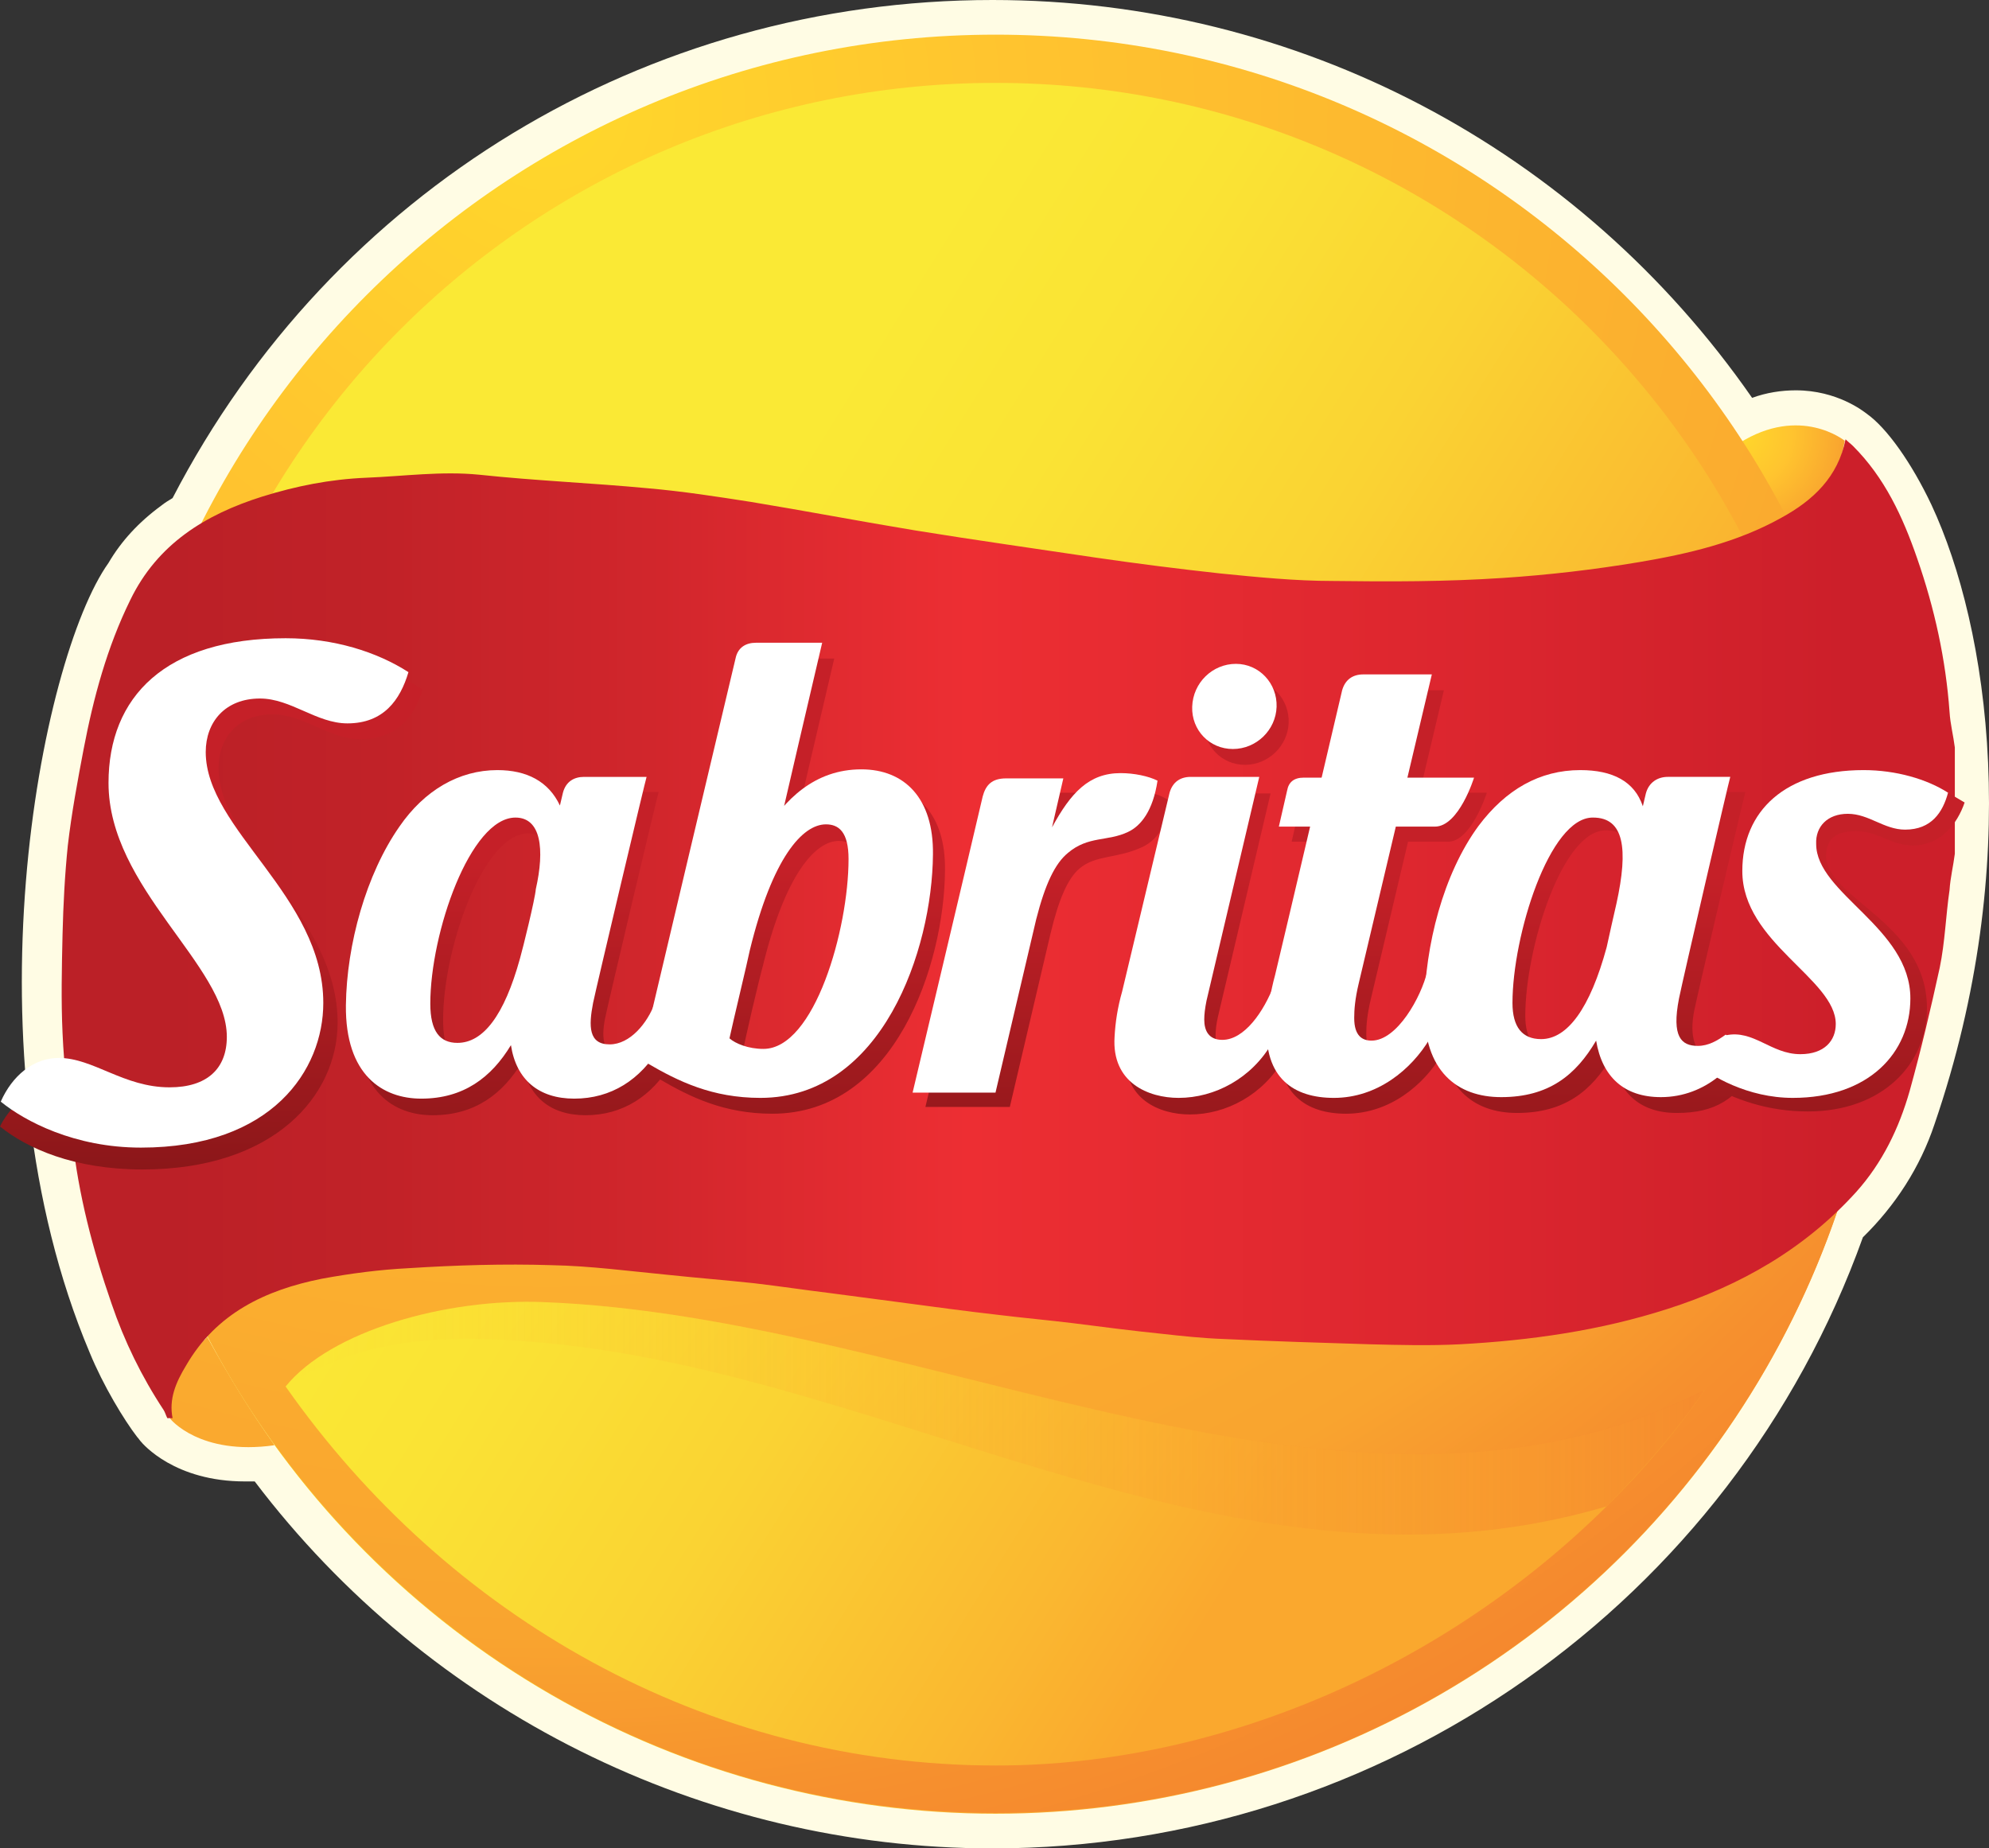 <svg
   xmlns="http://www.w3.org/2000/svg"
   version="1.1"
   id="Modo_de_aislamiento"
   x="0px"
   y="0px"
   viewBox="0 0 263.934 245.3"
   xml:space="preserve">
<rect x="0" y="0" width="263.934" height="245.3" fill="#333333" stroke="none"/>
<style
   type="text/css"
   id="style2">
	.st0{fill:#FFFCE4;}
	.st1{fill:url(#SVGID_1_);}
	.st2{fill:url(#SVGID_00000114753484938283940690000013097110959335644319_);}
	.st3{fill:url(#SVGID_00000137132656912450978110000015808856136191490948_);}
	.st4{fill:url(#SVGID_00000070104228711810775600000014644217290356564362_);}
	.st5{fill:url(#SVGID_00000085232688250182351680000010747167826689716668_);}
	.st6{fill:url(#SVGID_00000063598991992367835900000010380216378956734352_);}
	.st7{fill:url(#SVGID_00000085252513869545790960000018348450047753046164_);}
	.st8{fill:#FFFFFF;}
	.st9{fill:#002F87;}
	.st10{fill:#8A3036;}
	.st11{fill:#D7282F;}
</style>
<g
   id="g131"
   transform="translate(0.1)">
	<path
   class="st0"
   d="m 131.6,245.3 c -38.4,0 -74.8,-18.2 -97.9,-48.7 -0.5,0 -0.9,0 -1.3,0 -9.3,0 -13.5,-4.9 -13.9,-5.4 -0.1,-0.1 -0.2,-0.3 -0.4,-0.5 -1.7,-2.2 -4.5,-6.8 -6.3,-11.2 -16.8,-39.8 -6.6,-92 2.5,-104.8 1.7,-2.9 4,-5.4 7,-7.6 0.5,-0.4 1,-0.7 1.5,-1 C 44,25.2 85.6,0 131.6,0 c 40.5,0 77.8,19.7 100.8,52.8 1.9,-0.7 3.9,-1 5.8,-1 5.5,0 9,2.8 9.4,3.1 v 0 c 2.7,1.9 6,6.6 8.6,12.1 7.6,16.3 12.3,47.5 0.4,82.2 -1.9,5.7 -5.2,10.8 -9.5,15 -17.4,48.5 -63.7,81.1 -115.5,81.1 z"
   id="path4" />
	
		<linearGradient
   id="SVGID_1_"
   gradientUnits="userSpaceOnUse"
   x1="44.289"
   y1="454.206"
   x2="224.135"
   y2="565.875"
   gradientTransform="translate(0,-386)">
		<stop
   offset="0.224"
   style="stop-color:#FAE935"
   id="stop6" />
		<stop
   offset="0.359"
   style="stop-color:#FAE334"
   id="stop8" />
		<stop
   offset="0.535"
   style="stop-color:#FAD333"
   id="stop10" />
		<stop
   offset="0.734"
   style="stop-color:#FAB830"
   id="stop12" />
		<stop
   offset="0.831"
   style="stop-color:#FAA82E"
   id="stop14" />
	</linearGradient>
	<circle
   class="st1"
   cx="132"
   cy="122.7"
   r="118"
   id="circle17"
   style="fill:url(#SVGID_1_)" />
	
		<radialGradient
   id="SVGID_00000036221483176627888250000015157795896521725347_"
   cx="230.589"
   cy="443.758"
   r="14.028"
   gradientTransform="translate(0,-386)"
   gradientUnits="userSpaceOnUse">
		<stop
   offset="0"
   style="stop-color:#FFD82B"
   id="stop19" />
		<stop
   offset="0.5"
   style="stop-color:#FFC42F"
   id="stop21" />
		<stop
   offset="0.894"
   style="stop-color:#FAAB2F"
   id="stop23" />
		<stop
   offset="1"
   style="stop-color:#F9A42F"
   id="stop25" />
	</radialGradient>
	<path
   style="fill:url(#SVGID_00000036221483176627888250000015157795896521725347_)"
   d="m 238.1,67.8 c 1.1,-0.7 2.2,-1.6 3.2,-2.6 1.2,-1.2 2.2,-2.6 2.8,-4.2 0.3,-0.8 0.6,-2.5 0.6,-2.5 0,0 -5.9,-4.8 -14,0.3 2.1,3.2 4.1,6.6 5.8,10 0.6,-0.4 1.1,-0.7 1.6,-1 z"
   id="path28" />
	
		<radialGradient
   id="SVGID_00000090274494794931924560000015756867118718109622_"
   cx="91.452"
   cy="343.723"
   r="328.834"
   gradientTransform="translate(0,-386)"
   gradientUnits="userSpaceOnUse">
		<stop
   offset="1.150076e-03"
   style="stop-color:#FFD82B"
   id="stop30" />
		<stop
   offset="0.25"
   style="stop-color:#FFC42F"
   id="stop32" />
		<stop
   offset="0.822"
   style="stop-color:#F9A42F"
   id="stop34" />
		<stop
   offset="0.916"
   style="stop-color:#F6902E"
   id="stop36" />
		<stop
   offset="0.985"
   style="stop-color:#F5872E"
   id="stop38" />
	</radialGradient>
	<path
   style="fill:url(#SVGID_00000090274494794931924560000015756867118718109622_)"
   d="m 27.4,177.4 c -0.2,0.2 -0.3,0.4 -0.5,0.5 -1.6,1.8 -3,3.8 -3.8,6.1 -0.5,1.3 -0.7,2.7 -0.6,4.3 0,0 3.9,4.9 13.8,3.5 l -0.1,-0.2 c -3.2,-4.5 -5.9,-8.9 -8.7,-14 z"
   id="path41" />
	<g
   id="g69">
		
			<radialGradient
   id="SVGID_00000094608602197319033390000017126795362083655089_"
   cx="72.618"
   cy="400.495"
   r="246.379"
   gradientTransform="translate(0,-386)"
   gradientUnits="userSpaceOnUse">
			<stop
   offset="0"
   style="stop-color:#FFD82B"
   id="stop43" />
			<stop
   offset="0.25"
   style="stop-color:#FFC42F"
   id="stop45" />
			<stop
   offset="0.822"
   style="stop-color:#F9A42F"
   id="stop47" />
			<stop
   offset="0.918"
   style="stop-color:#F6902E"
   id="stop49" />
			<stop
   offset="0.988"
   style="stop-color:#F5872E"
   id="stop51" />
		</radialGradient>
		<path
   style="fill:url(#SVGID_00000094608602197319033390000017126795362083655089_)"
   d="m 132,4.6 c -65.2,0 -118,52.8 -118,118 0,65.2 52.8,118 118,118 65.2,0 118,-52.8 118,-118 0,-65.2 -52.8,-118 -118,-118 z m 94.1,179.9 c -3.8,5.5 -8.2,10.7 -13,15.4 v 0 c -21.2,21 -51,34.4 -81,34.4 -38.6,0 -72.9,-19.8 -94.3,-50.3 6,-7.4 21.3,-11.7 34.1,-11.2 51.3,1.9 107,35.4 154,11.8 v 0 c 0,0 0.1,0 0.2,-0.1 z M 127.5,154.7 C 65.8,154.7 20.4,184.4 20.4,122.7 20.3,61 70.3,11 132,11 c 61.7,0 111.7,50 111.7,111.7 0,61.7 -54.6,32 -116.2,32 z"
   id="path54" />
		
			<linearGradient
   id="SVGID_00000101820214592614154750000011571780674057718201_"
   gradientUnits="userSpaceOnUse"
   x1="37.719"
   y1="574.238"
   x2="226.034"
   y2="574.238"
   gradientTransform="translate(0,-386)">
			<stop
   offset="0"
   style="stop-color:#FFC42F;stop-opacity:0"
   id="stop56" />
			<stop
   offset="0.231"
   style="stop-color:#FEBE2F;stop-opacity:0.196"
   id="stop58" />
			<stop
   offset="0.533"
   style="stop-color:#FBAE2F;stop-opacity:0.453"
   id="stop60" />
			<stop
   offset="0.874"
   style="stop-color:#F7932E;stop-opacity:0.743"
   id="stop62" />
			<stop
   offset="1"
   style="stop-color:#F5872E;stop-opacity:0.85"
   id="stop64" />
		</linearGradient>
		<path
   style="fill:url(#SVGID_00000101820214592614154750000011571780674057718201_)"
   d="m 225.8,184.6 c -47,23.5 -102.8,-10 -154,-11.8 -12.8,-0.5 -28.1,3.9 -34.1,11.2 11.2,-7.1 23.2,-6.8 34.3,-5.8 47.2,4.3 92.3,36.2 141.1,21.7 v 0 c 4.8,-4.8 9.2,-9.9 13,-15.4 -0.1,0.1 -0.2,0.1 -0.3,0.1 z"
   id="path67" />
	</g>
	
		<linearGradient
   id="SVGID_00000068637622888089465520000001744433814488085689_"
   gradientUnits="userSpaceOnUse"
   x1="22.568"
   y1="509.286"
   x2="244.516"
   y2="509.286"
   gradientTransform="translate(0,-386)">
		<stop
   offset="0"
   style="stop-color:#BB2027"
   id="stop71" />
		<stop
   offset="0.124"
   style="stop-color:#C12228"
   id="stop73" />
		<stop
   offset="0.287"
   style="stop-color:#D1262C"
   id="stop75" />
		<stop
   offset="0.47"
   style="stop-color:#EC2E33"
   id="stop77" />
		<stop
   offset="0.476"
   style="stop-color:#ED2E33"
   id="stop79" />
		<stop
   offset="0.806"
   style="stop-color:#DA252E"
   id="stop81" />
		<stop
   offset="1"
   style="stop-color:#CC1F2A"
   id="stop83" />
	</linearGradient>
	<path
   style="fill:url(#SVGID_00000068637622888089465520000001744433814488085689_)"
   d="m 22.8,188.2 c -0.2,0 -0.5,0 -0.7,0 -0.2,-0.4 -0.3,-0.8 -0.5,-1.1 C 18.7,182.7 16.4,178 14.7,173 12.2,165.8 10.3,158.5 9.5,151 9,146.4 8.4,141.8 8.2,137.1 8,132.8 8.1,128.4 8.2,124 c 0.1,-4 0.3,-7.9 0.7,-11.8 0.5,-4.3 1.3,-8.6 2.1,-12.8 1.3,-6.8 3.1,-13.5 6.2,-19.8 3.6,-7.4 9.9,-11.3 17.5,-13.7 4.5,-1.4 9,-2.3 13.8,-2.5 5,-0.2 10,-0.9 15,-0.4 7.5,0.8 15,1.1 22.4,1.8 4.6,0.4 9.1,1.1 13.6,1.8 7.3,1.2 14.6,2.6 21.9,3.8 8,1.3 15.9,2.4 23.9,3.6 5.5,0.8 11,1.5 16.5,2.1 5,0.5 10,1 15,1 7.5,0.1 15,0.1 22.5,-0.4 6.1,-0.4 12.1,-1.1 18.1,-2.1 6.5,-1.1 13,-2.6 18.9,-5.9 4.2,-2.3 7.5,-5.4 8.5,-10.4 0.4,0.4 0.7,0.6 1,0.9 4.2,4.2 6.6,9.4 8.5,14.9 2.3,6.6 3.8,13.4 4.3,20.4 0.1,1.6 0.5,3.1 0.7,4.7 0,4.7 0,9.4 0,14.1 -0.2,1.6 -0.6,3.2 -0.7,4.8 -0.5,3.4 -0.6,6.9 -1.3,10.3 -1.2,5.5 -2.5,11 -4,16.4 -1.4,4.9 -3.6,9.5 -7.1,13.4 -6.8,7.5 -15.3,12.4 -25,15.5 -9,2.9 -18.3,4.2 -27.6,4.7 -4,0.2 -7.9,0.1 -11.9,0 -6.5,-0.2 -13,-0.4 -19.4,-0.7 -2.8,-0.1 -5.6,-0.4 -8.3,-0.7 -3.9,-0.4 -7.8,-0.9 -11.7,-1.4 -3.3,-0.4 -6.6,-0.7 -9.9,-1.1 -4.4,-0.5 -8.8,-1.1 -13.3,-1.7 -3,-0.4 -6.1,-0.8 -9.1,-1.2 -3.3,-0.4 -6.6,-0.9 -10,-1.3 -3.7,-0.4 -7.5,-0.7 -11.3,-1.1 -5.2,-0.5 -10.4,-1.2 -15.6,-1.3 -6.3,-0.2 -12.7,0 -19,0.4 -3.9,0.2 -7.7,0.7 -11.5,1.4 -7.5,1.5 -14,4.6 -18,11.5 -1.4,2.3 -2.3,4.5 -1.8,7 z"
   id="path86" />
	<g
   id="g125">
		
			<linearGradient
   id="SVGID_00000181069463254963841170000016493205172051857566_"
   gradientUnits="userSpaceOnUse"
   x1="130.956"
   y1="466.687"
   x2="129.923"
   y2="545.834"
   gradientTransform="translate(0,-386)">
			<stop
   offset="0.434"
   style="stop-color:#C52028"
   id="stop88" />
			<stop
   offset="1"
   style="stop-color:#871618"
   id="stop90" />
		</linearGradient>
		<path
   style="fill:url(#SVGID_00000181069463254963841170000016493205172051857566_)"
   d="m 101.1,128.3 c 3,-12.3 7,-16.7 10.1,-16.7 1.7,0 3,1 3,4.6 0,9.3 -4.5,25.2 -11,25.2 -2,0 -4,-0.7 -4.8,-1.4 0.2,-1.5 2.3,-10.3 2.7,-11.7 z m 2.9,-12.4 c 0.5,-2.5 6.6,-28.5 6.6,-28.5 h -8.8 c -1.3,0 -2.4,0.6 -2.7,2.1 l -6.5,27.4 c -0.4,1.7 -3.8,16.1 -5.3,22.4 -0.1,0.3 0.6,0.5 0.5,0.7 -0.5,1.9 -0.4,3.1 -0.4,3.2 4.1,2.4 8.6,4.6 15,4.6 16.2,0 22.8,-19.7 22.9,-32.3 0.1,-7.5 -3.8,-11.3 -9.5,-11.3 -6.2,0 -10.2,4 -13,8.6 m -14.4,22.3 c -1,2.7 -3.3,5.1 -5.6,5.1 -2.8,0 -3.2,-2.1 -2.6,-5.1 0.5,-2.4 7,-29.8 7.1,-30 H 79 c -1.3,0 -2.4,0.6 -2.8,2.1 l -0.5,2.1 c -1.1,-3.3 -4.1,-5.1 -8.3,-5.1 -11.4,0 -19.9,16.6 -20.1,31.4 -0.1,9.3 4.9,12.4 10,12.4 5.6,0 9.3,-2.8 11.9,-7.1 0.7,4.6 3.7,7.1 8.4,7.1 4.9,0 8.8,-2.5 11.4,-6.9 M 70.6,129.3 c -2.1,7.6 -4.9,11.2 -8.3,11.2 -2.8,0 -3.6,-1.5 -3.6,-5.2 0,-9.4 5.3,-24.7 11.3,-24.7 3.7,0 3.3,6.5 2.1,12.3 -0.2,1.3 -1.2,5.1 -1.5,6.4 z m 126.6,-24.1 c 0,0 -18.4,0 -22.6,0 -1.2,0 -1.9,0.7 -2.2,1.7 l -1.1,4.8 c 0.5,0 18,0 20.7,0 3.1,0.1 5.2,-6.5 5.2,-6.5 z m -37.5,-9.3 c -0.1,3.1 2.3,5.6 5.4,5.6 3.1,0 5.7,-2.5 5.8,-5.6 0.1,-3.1 -2.3,-5.7 -5.4,-5.7 -3.1,0 -5.7,2.6 -5.8,5.7 z m -17,9.3 h -7.6 c -1.9,0 -2.8,0.8 -3.1,2.4 -2.1,9 -9.3,39.3 -9.3,39.3 h 11.2 c 0,0 4.2,-17.9 5.4,-23 1.1,-4.6 2.3,-7.3 3.8,-8.6 2.2,-1.9 5,-1.3 8.4,-2.9 1.7,-0.8 3.3,-2.6 3.6,-6.1 -1.1,-0.8 -2.6,-1.3 -4.8,-1.3 -3.9,0 -6.6,2.3 -8.9,6.6 z m 48.2,25.8 c -0.8,3.4 -4,9.2 -7.4,9.2 -1.2,0 -2.3,-0.6 -2.3,-3 0,-1.1 0.1,-2.5 0.6,-4.6 l 9.7,-41 h -9.1 c -1.3,0 -2.4,0.6 -2.8,2.1 0,0 -7.7,32.5 -8.9,37.8 -0.5,2.2 -0.9,4.6 -1.1,6.5 -0.4,7.1 3.6,9.8 8.9,9.8 5.8,0 10.3,-3.8 12.7,-7.8 m -20.7,-7.2 c -1.4,3.6 -4,7.4 -6.9,7.4 -1.8,0 -2.4,-1.2 -2.4,-2.7 0,-0.8 0.1,-1.6 0.3,-2.5 l 7,-29.7 h -9.1 c -1.3,0 -2.4,0.6 -2.8,2.1 l -6.3,26.4 c -0.5,2.2 -0.8,4.1 -1,6 -0.4,6.1 4.5,8.1 8.5,8.1 4.8,0 9.7,-2.6 12.4,-7.3 m 63.8,0.6 c -1.3,0 -4.5,0 -6.4,-0.4 -3,-0.6 -3.5,-3.4 -2.9,-6.6 0.5,-2.5 6.7,-28.8 6.8,-29.1 h -8.3 c -1.3,0 -2.5,0.7 -2.9,2.2 l -0.5,2.2 c -0.9,-3.7 -3.9,-5.3 -8.2,-5.3 -12.9,0 -20.5,17.4 -20.6,31.6 -0.1,8.5 4.4,11.9 10.2,11.9 6.3,0 9.9,-2.9 12.6,-7.5 0.8,4.8 3.7,7.5 8.6,7.5 5.1,0 8,-1.8 10.7,-6.5 m -18.3,-13.8 c -2.2,8.1 -5.2,12.2 -8.7,12.2 -2.5,0 -3.8,-1.6 -3.8,-4.8 0,-8.9 4.9,-24.7 10.7,-24.6 4.1,0 4.7,4.1 3.1,11.4 -0.2,1.4 -0.9,4.4 -1.3,5.8 z m 31.4,-17.1 c 2.9,0 4.7,1.9 7.5,1.9 3.7,0 5.9,-2.8 6.9,-5.7 -0.7,-0.4 -2,-1.2 -2.7,-1.6 -0.1,0 -0.6,0.7 -0.7,0.6 -2.5,-1 -5.3,-1.6 -8.4,-1.6 -10.4,0 -16.5,5.3 -16.5,13.3 0,9.5 12.1,13.2 12.1,19.2 0,2.5 -1.5,4.8 -7,4.8 -1.7,0 -3.6,-0.1 -6.9,-0.1 -2.6,0 -3.5,0 -4.5,2.5 4.1,2.4 8.6,3.9 13.8,3.9 9.9,0 15.8,-6.3 15.8,-13.7 0,-11.4 -13.4,-14.5 -13.4,-20.3 0.1,-2.1 1.2,-3.2 4,-3.2 z M 56,91.5 C 51.8,88.8 46.1,87 39.7,87 c -15.9,0 -23.5,7.8 -23.5,19.2 0,14 15.7,24.1 15.7,33.7 0,3.7 -2.6,6.7 -7.6,6.7 -6.1,0 -10.1,-3.9 -14.7,-3.9 -3.4,0 -8.1,3.4 -9.7,6.8 3.6,2.9 9.8,5.7 18.9,5.7 17.5,0 25.9,-9.8 25.9,-19.5 0,-14.3 -15.8,-23.5 -15.8,-33.8 0,-4 2.6,-7.1 7.2,-7.1 4.1,0 7.5,3.3 11.6,3.3 5,0 7.2,-3.1 8.3,-6.6 z"
   id="path93" />
		<g
   id="g123">
			<g
   id="g117">
				<g
   id="g111">
					<g
   id="g109">
						<path
   class="st8"
   d="m 99.4,126.1 c 3,-12.3 7,-16.7 10.1,-16.7 1.7,0 3,1 3,4.6 0,9.3 -4.5,25.2 -11.3,25.2 -2,0 -3.7,-0.7 -4.5,-1.4 0.4,-1.9 2.4,-10.2 2.7,-11.7 z m 3,-12.3 c 0.5,-2.5 6.6,-28.5 6.6,-28.5 h -8.8 c -1.3,0 -2.4,0.6 -2.7,2.1 L 91,114.8 c -0.4,1.7 -3.8,16.1 -5.3,22.4 -0.1,0.3 0.6,0.5 0.5,0.7 -0.5,1.9 -0.4,3.1 -0.4,3.2 4.1,2.4 8.6,4.6 15,4.6 16.2,0 22.8,-19.7 22.9,-32.3 0.1,-7.5 -3.8,-11.3 -9.5,-11.3 -6.2,0 -10.2,4 -13,8.6"
   id="path95" />
						<path
   class="st8"
   d="m 86.8,133.1 c -1,2.7 -3.3,5.5 -6,5.5 -2.8,0 -2.8,-2.4 -2.2,-5.5 0.5,-2.4 7,-29.8 7.1,-30 h -8.3 c -1.3,0 -2.4,0.6 -2.8,2.1 l -0.4,1.7 c -1.5,-3.2 -4.4,-4.7 -8.3,-4.7 -5.1,0 -9.7,2.7 -13,7.5 -4.4,6.3 -7,15.6 -7.1,23.7 -0.1,9.3 4.9,12.4 10,12.4 5.6,0 9.3,-2.8 11.9,-7.1 0.7,4.6 3.7,7.1 8.4,7.1 4.9,0 8.8,-2.5 11.4,-6.9 M 68.9,127.2 c -2.1,7.6 -4.9,11.2 -8.3,11.2 -2.3,0 -3.6,-1.5 -3.6,-5.2 0,-9.4 5.3,-24.7 11.3,-24.7 3.4,0 3.9,4.2 2.7,9.5 -0.1,1.3 -1.7,7.8 -2.1,9.2 z"
   id="path97" />
						<path
   class="st8"
   d="m 190.3,109.7 c -2.7,0 -20.2,0 -20.7,0 l 1.1,-4.8 c 0.2,-1.1 0.9,-1.7 2.2,-1.7 4.2,0 22.6,0 22.6,0 0,0 -2,6.5 -5.2,6.5 z"
   id="path99" />
						<path
   class="st8"
   d="m 158.1,93.8 c -0.1,3.1 2.3,5.6 5.4,5.6 3.1,0 5.7,-2.5 5.8,-5.6 0.1,-3.1 -2.3,-5.7 -5.4,-5.7 -3.1,0 -5.7,2.5 -5.8,5.7 z"
   id="path101" />
						<path
   class="st8"
   d="m 139.5,109.8 c 2.5,-4.6 4.9,-7.2 9.1,-7.2 1.8,0 3.7,0.4 4.9,1 -0.6,4 -2.2,6 -3.9,6.8 -2.7,1.3 -5.3,0.5 -8,2.8 -1.7,1.4 -3,4.1 -4.2,8.8 -1.2,5.1 -5.4,23 -5.4,23 h -11 c 0,0 7.2,-30.3 9.3,-39.3 0.4,-1.5 1.2,-2.4 3.1,-2.4 h 7.6 z"
   id="path103" />
						<path
   class="st8"
   d="m 189.6,137.9 c -2.4,4 -6.9,7.8 -12.7,7.8 -5.3,0 -9.3,-2.6 -8.9,-9.8 0.1,-1.9 0.5,-4.3 1.1,-6.5 1.3,-5.4 8.9,-37.8 8.9,-37.8 0.4,-1.4 1.4,-2.1 2.8,-2.1 h 9.1 l -9.7,41 c -0.5,2.1 -0.6,3.5 -0.6,4.6 0,2.4 1.1,3 2.3,3 3.4,0 6.6,-5.8 7.4,-9.2"
   id="path105" />
						<path
   class="st8"
   d="m 168.7,138.4 c -2.7,4.7 -7.6,7.3 -12.4,7.3 -4,0 -8.9,-2 -8.5,-8.1 0.1,-1.9 0.4,-3.9 1,-6 l 6.3,-26.4 c 0.4,-1.4 1.4,-2.1 2.8,-2.1 h 9.1 l -7,29.7 c -0.2,1 -0.3,1.8 -0.3,2.5 0,1.5 0.6,2.7 2.4,2.7 2.9,0 5.5,-3.7 6.9,-7.4"
   id="path107" />
					</g>
				</g>
				<path
   class="st8"
   d="m 228.9,137.3 c -1.1,0.8 -2.3,1.5 -3.7,1.5 -2.2,0 -3.5,-1.2 -2.5,-6.3 0.5,-2.5 6.7,-29.2 6.8,-29.4 h -8.3 c -1.3,0 -2.5,0.7 -2.9,2.2 l -0.4,1.7 c -1.1,-3.3 -4,-4.8 -8.3,-4.8 -5.4,0 -9.9,2.6 -13.5,7.4 -4.7,6.4 -7.1,15.9 -7.2,24.1 -0.1,8.5 4.4,11.9 10.2,11.9 6.3,0 9.9,-2.9 12.6,-7.5 0.8,4.8 3.7,7.5 8.6,7.5 3,0 5.6,-1.1 7.6,-2.7 2.7,1.7 6.3,2.5 9.6,2.5 m -23.1,-25.5 c -0.3,1.3 -1,4.4 -1.3,5.8 -2.2,8.1 -5.2,12.2 -8.7,12.2 -2.5,0 -3.8,-1.6 -3.8,-4.8 0,-8.9 4.9,-24.7 10.7,-24.6 4.1,0 4.7,4.1 3.1,11.4 z"
   id="path113" />
				<path
   class="st8"
   d="m 245.1,108 c 2.8,0 4.8,2.1 7.6,2.1 3.5,0 5,-2.3 5.7,-4.9 -2.8,-1.8 -6.9,-3 -11.2,-3 -10.4,0 -16.1,5.4 -16.1,13.4 0,9.5 12.4,14.3 12.4,20.3 0,2.2 -1.5,4 -4.7,4 -3.9,0 -6.2,-3.3 -9.9,-2.5 -1.3,1.2 -3.2,1.2 -4.1,3.6 2.1,1.8 7,4.7 13,4.7 10.1,0 15.6,-6 15.6,-13.2 0,-9.4 -12.5,-13.9 -12.5,-20.5 -0.1,-2.3 1.5,-4 4.2,-4 z"
   id="path115" />
			</g>
			<g
   id="g121">
				<path
   class="st8"
   d="m 46,96 c -4.1,0 -7.5,-3.3 -11.6,-3.3 -4.6,0 -7.2,3.1 -7.2,7.1 0,10.3 15.6,19.1 15.6,33.3 0,8.9 -6.8,19.2 -24.2,19.2 -8.8,0 -15.4,-3.5 -18.6,-6.1 1.5,-3.4 4.3,-5.8 7.7,-5.8 4.6,0 8.6,3.9 14.7,3.9 5,0 7.6,-2.5 7.6,-6.7 0,-9.5 -15.7,-19.7 -15.7,-33.7 0,-11.4 7.5,-19.2 23.5,-19.2 6.4,0 12.1,1.8 16.3,4.5 C 53,92.9 50.8,96 46,96 Z"
   id="path119" />
			</g>
		</g>
	</g>
</g>

</svg>
